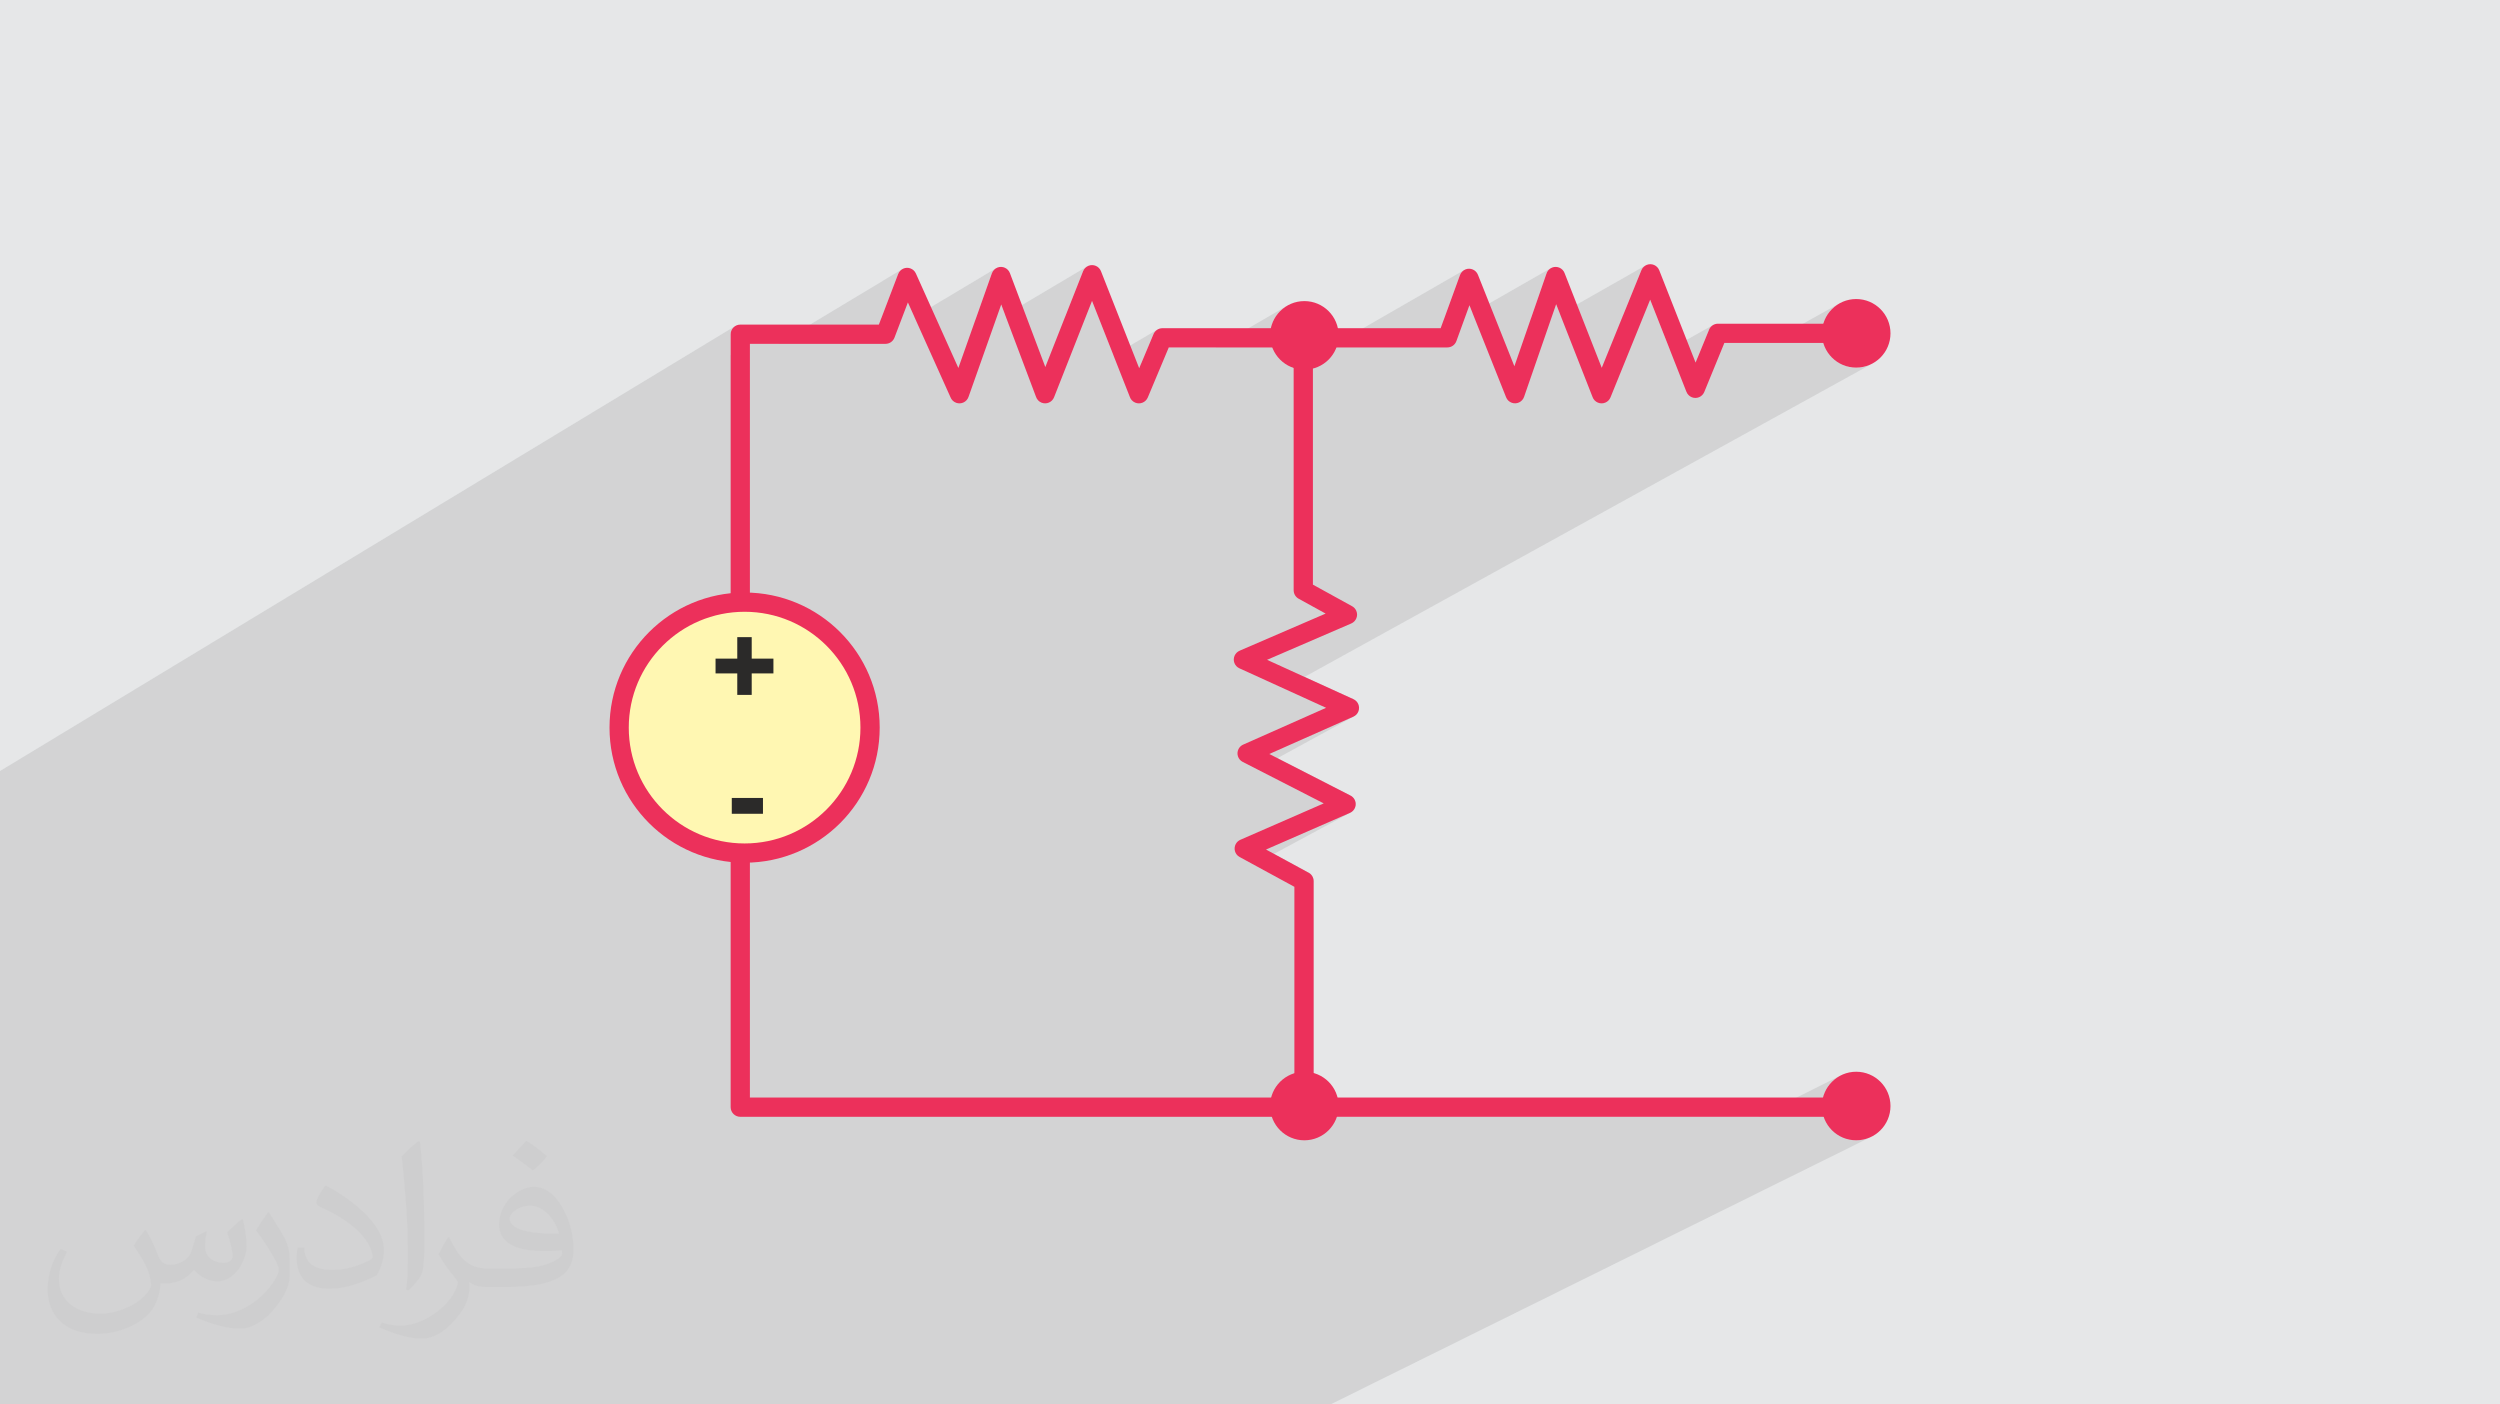 <?xml version="1.0" encoding="UTF-8"?>
<!DOCTYPE svg PUBLIC "-//W3C//DTD SVG 1.0//EN" "http://www.w3.org/TR/2001/REC-SVG-20010904/DTD/svg10.dtd">
<!-- Creator: CorelDRAW -->
<svg xmlns="http://www.w3.org/2000/svg" xml:space="preserve" width="94.192mm" height="52.917mm" version="1.0" style="shape-rendering:geometricPrecision; text-rendering:geometricPrecision; image-rendering:optimizeQuality; fill-rule:evenodd; clip-rule:evenodd"
viewBox="0 0 9404.92 5283.66"
 xmlns:xlink="http://www.w3.org/1999/xlink"
 xmlns:xodm="http://www.corel.com/coreldraw/odm/2003">
 <defs>
  <style type="text/css">
   <![CDATA[
    .fil5 {fill:#FFF7B2}
    .fil4 {fill:#EC305B}
    .fil6 {fill:#2B2A29;fill-rule:nonzero}
    .fil3 {fill:#EC305B;fill-rule:nonzero}
    .fil2 {fill:#373435;fill-opacity:0.031}
    .fil1 {fill:#2B2A29;fill-opacity:0.102}
    .fil0 {fill:#E6E7E8}
   ]]>
  </style>
 </defs>
 <g id="Layer_x0020_1">
  <polygon class="fil0" points="-0,0 9404.92,0 9404.92,5283.66 -0,5283.66 "/>
  <polygon class="fil1" points="-0,4774.32 -0,4750.72 -0,4734.71 -0,4722.45 -0,4693.15 -0,4682.46 -0,4639.51 -0,4620.1 -0,4605.41 -0,4564.06 -0,4525.79 -0,4517.98 -0,4486.54 -0,4477.92 -0,4465.66 -0,4420.03 -0,4415.33 -0,4415.24 -0,4358.91 -0,4348.11 -0,4338 -0,4316.35 -0,4239.73 -0,4231.95 -0,4214.16 -0,4207.98 -0,4197.19 -0,4194.2 -0,4188.53 -0,4163.79 -0,4156.86 -0,4155.8 -0,4149 -0,4132.8 -0,4123.14 -0,4113.31 -0,4111.52 -0,4104.23 -0,4082 -0,4071.74 -0,4068.66 -0,4066.75 -0,4064.44 -0,4041.27 -0,4039.3 -0,4037.47 -0,4035.57 -0,4030.85 -0,4008.45 -0,4005.97 -0,4001.82 -0,3993.39 -0,3968.38 -0,3963.93 -0,3962.58 -0,3883.4 -0,3882.38 -0,3871.35 -0,3866.67 -0,3827.05 -0,3820.51 -0,3806.03 -0,3805.59 -0,3795.93 -0,3787.56 -0,3787.34 -0,3774.62 -0,3690.34 -0,3646.46 -0,3632.79 -0,3601.5 -0,3557.16 -0,3516.01 -0,3436.68 -0,3428.58 -0,3383.82 -0,3286.36 -0,3280.9 -0,3256.39 -0,3247.48 -0,3199.75 -0,3183.06 -0,3063.28 -0,3063.2 -0,3054.95 -0,2994.97 -0,2919.76 -0,2900.59 2764.66,1227.31 2759.3,1231.74 2754.88,1237.1 2751.53,1243.25 2749.43,1250.05 2748.69,1257.35 2748.69,1337.25 2821.12,1293.56 2927.2,1293.55 3394.59,1012.31 3391.54,1014.27 3388.73,1016.5 3386.19,1018.97 3383.93,1021.65 3381.94,1024.53 3380.25,1027.56 3378.86,1030.75 3378.74,1030.82 3315.1,1197.91 3415.4,1137.85 3440,1192.56 3745.5,1010.07 3742.32,1012.44 3739.46,1015.1 3736.91,1018.05 3734.71,1021.22 3732.86,1024.61 3731.37,1028.17 3669.43,1203.21 3766.55,1145.5 3781.52,1185.21 4088.16,1003.29 4085.14,1005.53 4082.4,1008.03 4079.95,1010.79 4077.81,1013.77 4075.98,1016.93 4074.48,1020.26 4006.91,1191.78 4108.14,1132.02 4188.78,1336.72 4356.64,1238.49 4352,1241.26 4347.85,1244.67 4344.23,1248.65 4341.24,1253.14 4338.93,1258.07 4292.93,1367.74 4396.86,1307.13 4572.09,1307.13 4845.48,1148.26 4834.85,1154.72 4824.93,1162.14 4815.77,1170.47 4807.44,1179.62 4800.01,1189.56 4793.55,1200.19 4788.12,1211.47 4783.78,1223.32 4782.93,1226.61 4855.09,1184.75 4870.86,1176.19 4888.27,1170.79 4906.96,1168.9 4925.66,1170.79 4943.08,1176.19 4958.83,1184.75 4972.56,1196.07 4983.88,1209.8 4992.44,1225.55 4997.84,1242.97 4999.73,1261.67 4997.84,1280.36 4992.44,1297.78 4987.36,1307.13 5002.5,1307.13 5509.47,1015.12 5506.13,1017.12 5503.07,1019.45 5500.3,1022.04 5497.85,1024.9 5495.71,1027.97 5493.9,1031.24 5492.43,1034.67 5430.87,1203.98 5527.95,1148.34 5539.55,1177.45 5834.95,1008.37 5831.28,1010.64 5827.96,1013.29 5825.01,1016.26 5822.44,1019.54 5820.27,1023.07 5818.52,1026.83 5817.21,1030.76 5759.13,1198.56 5854.18,1144.44 5868.74,1181.55 6191.72,997.93 6188.47,999.83 6185.49,1002.02 6182.77,1004.48 6180.33,1007.18 6178.2,1010.08 6176.36,1013.18 6174.83,1016.43 6106.49,1184.76 6207.86,1127.4 6281.41,1314.24 6445.97,1221.89 6441.19,1224.92 6436.94,1228.62 6433.32,1232.94 6430.39,1237.81 6428.26,1243.12 6385.77,1346.79 6486.99,1290.17 6653.13,1290.17 6921.49,1140.53 6910.86,1146.99 6900.92,1154.42 6891.77,1162.75 6883.44,1171.91 6876.02,1181.84 6869.56,1192.47 6864.13,1203.75 6859.78,1215.6 6859.45,1216.92 6931.1,1177.03 6946.86,1168.47 6964.28,1163.07 6982.97,1161.18 7001.67,1163.07 7019.08,1168.47 7034.84,1177.03 7048.57,1188.35 7059.89,1202.08 7068.45,1217.84 7073.85,1235.25 7075.74,1253.95 7073.85,1272.64 7068.45,1290.06 7059.89,1305.82 7048.57,1319.55 7034.84,1330.88 6949.06,1378.27 6956.98,1380.31 6969.79,1382.27 6982.97,1382.94 6996.15,1382.27 7008.96,1380.31 7021.32,1377.14 7033.17,1372.79 7044.45,1367.36 4907.59,2546.45 5091.64,2630.33 5094.48,2631.8 5097.18,2633.51 5099.74,2635.46 5102.13,2637.65 5104.33,2640.06 5106.32,2642.69 5108.09,2645.53 5109.6,2648.58 5111.87,2655.52 5112.69,2662.56 5112.12,2669.5 5110.25,2676.16 5107.16,2682.34 5102.9,2687.85 5097.56,2692.5 5091.22,2696.11 4805.74,2852.17 5078.85,2992.02 5081.76,2993.48 5084.52,2995.21 5087.13,2997.17 5089.56,2999.39 5091.8,3001.84 5093.83,3004.51 5095.62,3007.42 5097.14,3010.52 5099.38,3017.48 5100.16,3024.54 5099.56,3031.49 5097.65,3038.15 5094.52,3044.33 5090.22,3049.83 5084.85,3054.47 5078.47,3058.05 4792.67,3212.23 4920.11,3281.54 4924.72,3283.96 4928.91,3286.99 4932.62,3290.59 4935.79,3294.67 4938.36,3299.19 4940.27,3304.08 4941.46,3309.29 4941.87,3314.75 4941.87,4074.96 4943.08,4075.34 4958.83,4083.9 4972.56,4095.22 4983.88,4108.95 4992.44,4124.72 4997.84,4142.13 4999.73,4160.82 4997.84,4179.52 4992.44,4196.94 4990.07,4201.32 6614,4201.32 6921.49,4047.41 6910.86,4053.87 6900.92,4061.29 6891.77,4069.62 6883.44,4078.77 6876.02,4088.71 6869.56,4099.34 6864.13,4110.63 6861.41,4118.05 6946.86,4075.34 6964.28,4069.94 6982.97,4068.05 7001.67,4069.94 7019.08,4075.34 7034.84,4083.9 7048.57,4095.22 7059.89,4108.95 7068.45,4124.72 7073.85,4142.13 7075.74,4160.82 7073.85,4179.52 7068.45,4196.94 7059.89,4212.69 7048.57,4226.42 7034.84,4237.74 7019.08,4246.3 6943.7,4283.66 6944.62,4284 6956.98,4287.19 6969.79,4289.14 6982.97,4289.81 6996.15,4289.14 7008.96,4287.19 7021.32,4284 7033.17,4279.67 7044.45,4274.24 5004.72,5283.66 4975.88,5283.66 4926.26,5283.66 4848.44,5283.66 4835.76,5283.66 4815.2,5283.66 4777.07,5283.66 4769.05,5283.66 4765.56,5283.66 4672.86,5283.66 4612.05,5283.66 4605.86,5283.66 4603.63,5283.66 4528.91,5283.66 4465.54,5283.66 4451.6,5283.66 3011.61,5283.66 2981.54,5283.66 2935.35,5283.66 2860.34,5283.66 2847.12,5283.66 2823.85,5283.66 2778.21,5283.66 2769.85,5283.66 2729.53,5283.66 2688.65,5283.66 2630.96,5283.66 2625.54,5283.66 2619.42,5283.66 2551.36,5283.66 2488.44,5283.66 2476.21,5283.66 1266.57,5283.66 1189.21,5283.66 952.78,5283.66 897.36,5283.66 889.29,5283.66 841.28,5283.66 801.96,5283.66 785.97,5283.66 746.27,5283.66 746.01,5283.66 687.41,5283.66 358,5283.66 304.03,5283.66 296.16,5283.66 249.9,5283.66 210.42,5283.66 156.66,5283.66 156.23,5283.66 -0,5283.66 -0,5254.4 -0,5238.56 -0,5218.37 -0,5183.04 -0,5176.04 -0,5162.34 -0,5161.2 -0,5142.61 -0,5137.98 -0,5133.64 -0,5128.01 -0,5126.25 -0,5103.27 -0,5100.12 -0,5079.8 -0,5073.52 -0,5071.36 -0,5065.32 -0,5050.86 -0,5043.57 -0,5043.46 -0,5043.38 -0,5037.38 -0,5035.91 -0,5010.02 -0,5010 -0,5004.62 -0,4999.74 -0,4957.94 -0,4930.62 -0,4919.01 -0,4896.19 -0,4888.71 -0,4882.65 -0,4853.5 -0,4849.87 -0,4849.28 -0,4839.43 -0,4818.8 -0,4811 "/>
  <path class="fil2" d="M548.54 4627.69c17.95,27.21 29.6,53.36 40.96,82.43 8.45,16.91 12.93,48.09 52.57,48.09 11.61,0 28.28,-3.42 43.06,-11.61 16.63,-8.73 29.32,-21.94 35.94,-42l15.85 -53.36 38.57 -19.02 2.64 2.64c-5.27,20.09 -6.59,39.36 -6.59,54.43 0,44.63 38.57,61.56 69.22,61.56 17.95,0 34.09,-8.73 34.09,-25.11 0,-21.13 -8.98,-57.06 -20.62,-89.29 17.95,-17.95 35.94,-35.94 56.53,-50.47l3.17 1.6c8.98,38.04 14,75.56 14,100.66 0,24.57 -10.83,51.79 -19.81,69.49 -18.49,34.87 -51.25,62.62 -90.87,62.62 -30.1,0 -63.65,-15.07 -86.66,-43.06l-1.32 0c-21.66,26.96 -55.22,51.25 -108.86,51.25l-16.63 0c-2.64,35.41 -10.29,60.49 -21.94,82.95 -31.95,62.34 -126.81,106.47 -216.1,106.47 -124.17,0 -186.51,-71.59 -186.51,-166.96 0,-58.91 19.27,-113.6 48.88,-152.42l24.29 10.04c-18.49,35.41 -30.91,68.68 -30.91,101.45 0,89.29 72.66,131.83 156.4,131.83 77.68,0 173.83,-49.41 191.28,-106.72 -6.59,-62.62 -30.1,-91.93 -66.04,-148.99 10.83,-19.02 24.83,-38.04 42.28,-58.38l3.17 0 0 0 0 0 -0.02 -0.09zm1432.13 -336.04c26.15,16.39 51.79,35.66 76.87,57.85 -14,19.81 -31.45,37.79 -53.11,53.64 -25.11,-20.34 -50.19,-37.79 -75.84,-56.27 17.42,-19.55 34.62,-38.29 52.04,-55.22l0 0 0 0 0 0 0 0 0 0 0.03 0zm13.47 244.11c-42.28,0 -76.87,27.75 -76.87,48.34 0,44.13 84.53,57.85 185.72,57.31 -12.68,-51.79 -57.06,-105.68 -108.86,-105.68l0.01 0.03zm-94.86 236.19c54.96,0 103.04,-1.6 139.74,-10.83 40.96,-10.29 75.56,-30.91 75.56,-45.17 0,-3.7 0,-8.19 -1.32,-11.89 -22.98,2.11 -49.41,2.11 -72.38,2.11 -74.49,0 -131.55,-16.91 -154.02,-58.66 -5.55,-11.61 -9.51,-24.57 -9.51,-39.36 0,-40.43 17.42,-79.79 48.09,-107 25.61,-22.45 53.89,-36.44 82.67,-36.44 52.04,0 93.51,41.75 122.57,107.54 15.85,35.94 26.68,77.4 26.68,129.72 0,34.87 -9.51,64.19 -31.17,85.85 -40.43,39.11 -114.92,53.89 -229.04,53.89l-51.79 0 0 0 -13.47 0c-28.28,0 -48.62,-5.02 -64.72,-17.42l-2.64 0c0.79,6.59 1.32,12.93 1.32,19.02 0,25.61 -8.45,58.38 -25.61,84.53 -50.72,75.3 -105.68,108.04 -153.24,108.04 -48.09,0 -107,-18.49 -160.11,-42.54l9.51 -18.49c17.17,7.13 40.96,11.89 73.7,11.89 85.85,0 198.66,-82.43 212.66,-163 -3.17,-6.59 -8.98,-15.32 -17.17,-24.57 -25.11,-29.85 -40.96,-54.68 -55.75,-80.83 12.68,-25.11 24.29,-45.17 35.13,-63.4l4.49 -0.53c36.72,74.77 69.99,117.55 144.23,117.55l11.61 0 0 0 53.89 0 0 0 0 0 0 0 0 0 0 0 0.09 0.01zm-371.98 79c6.34,-34.34 6.87,-72.91 6.87,-108.86l0 -53.36c0,-99.6 -12.68,-244.36 -22.98,-338.68 17.95,-19.27 43.06,-42 62.87,-57.31l5.81 1.6c13.47,118.62 16.63,256 16.63,383.06 0,33.3 -1.32,65.79 -4.49,89.55 -1.85,30.1 -19.27,52.83 -56.53,87.7l-8.19 -3.7zm-382.8 -157.19c1.85,46.77 24.83,83.49 105.15,83.49 49.93,0 92.19,-12.93 138.96,-35.13 8.45,-3.7 12.93,-8.73 12.93,-12.93 0,-29.32 -22.45,-68.15 -60.23,-103.55 -36.72,-33.3 -85.34,-62.62 -130.76,-82.18 -15.6,-6.59 -20.62,-13.47 -20.62,-20.09 0,-13.47 17.95,-41.75 32.77,-62.09l5.02 -0.53c52.04,27.21 110.17,67.64 153.24,112.53 39.11,41.47 63.4,83.49 63.4,129.19 0,33.81 -10.29,65.51 -26.96,95.11 -57.06,28.79 -117.83,50.72 -178.06,50.72 -73.17,0 -123.1,-34.34 -123.1,-114.92 0,-8.73 0,-22.19 3.17,-39.64l25.11 0 0 0 0 0 0 0 0 0 0 0 -0.02 0zm-132.37 -132.9l45.45 73.45c16.63,27.21 32.23,56.81 32.23,103.55l0 59.7c0,48.34 -30.91,100.13 -80.83,151.38 -39.11,34.62 -73.7,49.41 -105.68,49.41 -47.55,0 -101.98,-14.79 -164.85,-41.75l7.13 -18.49c19.81,5.27 42.79,9.77 71.06,9.77 90.36,-0.53 182.8,-66.57 225.08,-147.15 5.02,-9.26 6.87,-17.95 6.87,-24.04 0,-9.26 -5.02,-19.55 -8.98,-28.79 -22.98,-43.31 -48.62,-82.95 -76.87,-119.68 14.79,-23.25 29.6,-45.7 45.7,-67.9l3.7 0.53 0 0 0 0 0 0 0 0 0 0 -0.02 0.01z"/>
  <g id="_2675847848880">
   <path class="fil3" d="M6931.05 1217.74c20,0 36.22,16.22 36.22,36.22 0,19.99 -16.22,36.22 -36.22,36.22l-444.06 0 -75.61 184.47c-7.58,18.43 -28.67,27.24 -47.1,19.66 -9.5,-3.9 -16.44,-11.38 -19.89,-20.25l-0.06 0.02 -136.47 -346.67 -149.19 367.44c-7.5,18.52 -28.6,27.45 -47.11,19.95 -10.02,-4.06 -17.23,-12.11 -20.56,-21.59l-136.82 -348.77 -120.67 348.57c-6.48,18.83 -27.01,28.84 -45.83,22.35 -10.34,-3.55 -18.02,-11.36 -21.77,-20.79l-137.96 -346.23 -49.05 134.88c-5.32,14.69 -19.19,23.81 -33.96,23.81l0 0.1 -1048.08 0 -78.9 188.15c-7.74,18.43 -28.96,27.11 -47.39,19.38 -10.03,-4.21 -17.17,-12.41 -20.35,-21.98l-142.08 -360.66 -142.76 362.41c-7.26,18.59 -28.23,27.77 -46.82,20.51 -10.28,-4.01 -17.67,-12.22 -21.02,-21.9l-130.99 -347.54 -123.07 347.8c-6.64,18.82 -27.29,28.71 -46.12,22.06 -10.36,-3.65 -18.01,-11.56 -21.69,-21.07l-160.27 -356.44 -50.42 132.37c-5.5,14.43 -19.23,23.3 -33.81,23.3l-510.05 0.04 0 2835.33 4124.5 0c20,0 36.22,16.22 36.22,36.22 0,19.99 -16.22,36.22 -36.22,36.22l-4160.71 0c-19.99,0 -36.22,-16.23 -36.22,-36.22l0 -2907.76c0,-20 16.23,-36.22 36.22,-36.22l521.35 0 72.53 -190.42 0.08 0.04c3.3,-8.66 9.91,-16.06 19.02,-20.12 18.2,-8.13 39.55,0.05 47.67,18.24l159.8 355.42 126.02 -356.12c3.45,-9.7 10.98,-17.88 21.36,-21.79 18.67,-7.03 39.51,2.42 46.54,21.08l133.18 353.34 142.03 -360.54c3.55,-9.07 10.72,-16.68 20.51,-20.51 18.59,-7.26 39.56,1.92 46.82,20.51l143.78 364.99 53.34 -127.18c5.18,-13.66 18.39,-23.36 33.86,-23.36l1046.91 0 72.74 -200.03c3.44,-9.35 10.66,-17.26 20.65,-21.22 18.51,-7.34 39.48,1.72 46.82,20.23l137.15 344.2 120.16 -347.12c2.9,-10.68 10.64,-19.9 21.74,-24.23 18.59,-7.26 39.55,1.93 46.82,20.51l139.93 356.7 149.13 -367.3c3.63,-8.87 10.74,-16.32 20.38,-20.08 18.58,-7.26 39.55,1.92 46.81,20.51l136.68 347.17 49.55 -120.92c4.6,-14.71 18.34,-25.38 34.57,-25.38l468.22 0z"/>
   <path class="fil3" d="M4941.87 4135.55c0,19.99 -16.23,36.22 -36.22,36.22 -20,0 -36.22,-16.23 -36.22,-36.22l0 -799.42 -206.05 -112.09c-17.49,-9.53 -23.95,-31.44 -14.43,-48.95 3.99,-7.33 10.16,-12.73 17.27,-15.82l313.59 -136.95 -304.78 -156.06c-17.73,-9.06 -24.76,-30.78 -15.7,-48.52 4.1,-8.05 10.82,-13.88 18.58,-17.02l310.82 -137.98 -326.21 -148.66c-18.12,-8.28 -26.1,-29.69 -17.82,-47.81 3.87,-8.49 10.62,-14.75 18.56,-18.15l-0.04 -0.1 323.76 -139.75 -101.49 -55.92c-11.97,-6.57 -18.75,-18.93 -18.76,-31.68l-0.06 0 0 -949.75c0,-20 16.22,-36.22 36.22,-36.22 20,0 36.22,16.22 36.22,36.22l0 928.43 146.13 80.49c7.41,3.69 13.59,9.91 17.11,18.1 7.89,18.36 -0.6,39.64 -18.95,47.53l-316.79 136.74 325.02 148.12c7.72,3.58 14.26,9.86 17.96,18.25 8.05,18.2 -0.19,39.49 -18.38,47.53l-316.15 140.36 303.78 155.55c7.9,3.54 14.57,9.93 18.29,18.5 7.97,18.28 -0.39,39.56 -18.67,47.53l-315.76 137.87 157.4 85.62c12.8,5.58 21.76,18.35 21.76,33.21l0 820.8z"/>
   <circle class="fil4" cx="4906.96" cy="1261.67" r="92.77"/>
   <path class="fil3" d="M4906.96 1132.69c35.61,0 67.86,14.45 91.2,37.78 23.34,23.34 37.78,55.6 37.78,91.2 0,35.61 -14.44,67.86 -37.78,91.2 -23.34,23.33 -55.6,37.78 -91.2,37.78 -35.61,0 -67.86,-14.45 -91.19,-37.78 -23.34,-23.34 -37.79,-55.6 -37.79,-91.2 0,-35.61 14.45,-67.86 37.79,-91.2 23.33,-23.33 55.59,-37.78 91.19,-37.78zm40 88.99c-10.22,-10.22 -24.37,-16.55 -40,-16.55 -15.62,0 -29.77,6.33 -40,16.55 -10.22,10.22 -16.55,24.38 -16.55,40 0,15.63 6.33,29.77 16.55,40 10.22,10.22 24.38,16.55 40,16.55 15.63,0 29.77,-6.33 40,-16.55 10.22,-10.22 16.55,-24.37 16.55,-40 0,-15.62 -6.33,-29.77 -16.55,-40z"/>
   <circle class="fil4" cx="4906.96" cy="4160.82" r="92.77"/>
   <path class="fil3" d="M4906.96 4031.84c35.61,0 67.86,14.45 91.2,37.78 23.34,23.34 37.78,55.6 37.78,91.2 0,35.61 -14.44,67.86 -37.78,91.2 -23.34,23.34 -55.6,37.78 -91.2,37.78 -35.61,0 -67.86,-14.44 -91.19,-37.78 -23.34,-23.34 -37.79,-55.6 -37.79,-91.2 0,-35.61 14.45,-67.86 37.79,-91.2 23.33,-23.33 55.59,-37.78 91.19,-37.78zm40 88.99c-10.22,-10.22 -24.37,-16.55 -40,-16.55 -15.62,0 -29.77,6.33 -40,16.55 -10.22,10.22 -16.55,24.38 -16.55,40 0,15.63 6.33,29.77 16.55,40 10.22,10.22 24.38,16.55 40,16.55 15.63,0 29.77,-6.33 40,-16.55 10.22,-10.22 16.55,-24.37 16.55,-40 0,-15.62 -6.33,-29.77 -16.55,-40z"/>
   <circle class="fil4" cx="6982.97" cy="4160.82" r="92.77"/>
   <path class="fil3" d="M6982.97 4031.84c35.61,0 67.86,14.45 91.2,37.78 23.34,23.34 37.78,55.6 37.78,91.2 0,35.61 -14.44,67.86 -37.78,91.2 -23.34,23.34 -55.6,37.78 -91.2,37.78 -35.61,0 -67.86,-14.44 -91.2,-37.78 -23.33,-23.34 -37.78,-55.6 -37.78,-91.2 0,-35.61 14.45,-67.86 37.78,-91.2 23.34,-23.33 55.6,-37.78 91.2,-37.78zm40 88.99c-10.22,-10.22 -24.37,-16.55 -40,-16.55 -15.62,0 -29.77,6.33 -40,16.55 -10.22,10.22 -16.55,24.38 -16.55,40 0,15.63 6.33,29.77 16.55,40 10.22,10.22 24.38,16.55 40,16.55 15.63,0 29.77,-6.33 40,-16.55 10.22,-10.22 16.55,-24.37 16.55,-40 0,-15.62 -6.33,-29.77 -16.55,-40z"/>
   <circle class="fil4" cx="6982.97" cy="1253.95" r="92.77"/>
   <path class="fil3" d="M6982.97 1124.97c35.61,0 67.86,14.44 91.2,37.78 23.34,23.34 37.78,55.6 37.78,91.2 0,35.61 -14.44,67.86 -37.78,91.19 -23.34,23.34 -55.6,37.79 -91.2,37.79 -35.61,0 -67.86,-14.45 -91.2,-37.79 -23.33,-23.33 -37.78,-55.59 -37.78,-91.19 0,-35.61 14.45,-67.86 37.78,-91.2 23.34,-23.34 55.6,-37.78 91.2,-37.78zm40 88.99c-10.22,-10.22 -24.37,-16.55 -40,-16.55 -15.62,0 -29.77,6.33 -40,16.55 -10.22,10.22 -16.55,24.38 -16.55,40 0,15.63 6.33,29.77 16.55,40 10.22,10.22 24.38,16.55 40,16.55 15.63,0 29.77,-6.33 40,-16.55 10.22,-10.22 16.55,-24.37 16.55,-40 0,-15.62 -6.33,-29.77 -16.55,-40z"/>
   <circle class="fil5" cx="2801.18" cy="2737.24" r="471.99"/>
   <path class="fil3" d="M2801.18 2229.04c140.33,0 267.39,56.88 359.36,148.85 91.96,91.97 148.85,219.03 148.85,359.36 0,140.32 -56.89,267.39 -148.85,359.35 -91.97,91.97 -219.03,148.85 -359.36,148.85 -140.33,0 -267.39,-56.88 -359.36,-148.85 -91.97,-91.96 -148.85,-219.03 -148.85,-359.35 0,-140.33 56.88,-267.39 148.85,-359.36 91.97,-91.97 219.03,-148.85 359.36,-148.85zm308.15 200.06c-78.86,-78.86 -187.81,-127.63 -308.15,-127.63 -120.35,0 -229.3,48.77 -308.15,127.63 -78.85,78.85 -127.63,187.81 -127.63,308.15 0,120.34 48.78,229.29 127.63,308.14 78.85,78.86 187.81,127.64 308.15,127.64 120.35,0 229.29,-48.78 308.15,-127.64 78.85,-78.85 127.63,-187.81 127.63,-308.14 0,-120.35 -48.78,-229.3 -127.63,-308.15z"/>
   <path class="fil6" d="M2773.59 2614.17l0 -80.82 -81.71 0 0 -55.63 81.71 0 0 -80.83 54.31 0 0 80.83 81.71 0 0 55.63 -81.71 0 0 80.82 -54.31 0zm-20.65 447.23l0 -59.54 117.33 0 0 59.54 -117.33 0z"/>
  </g>
 </g>
</svg>

